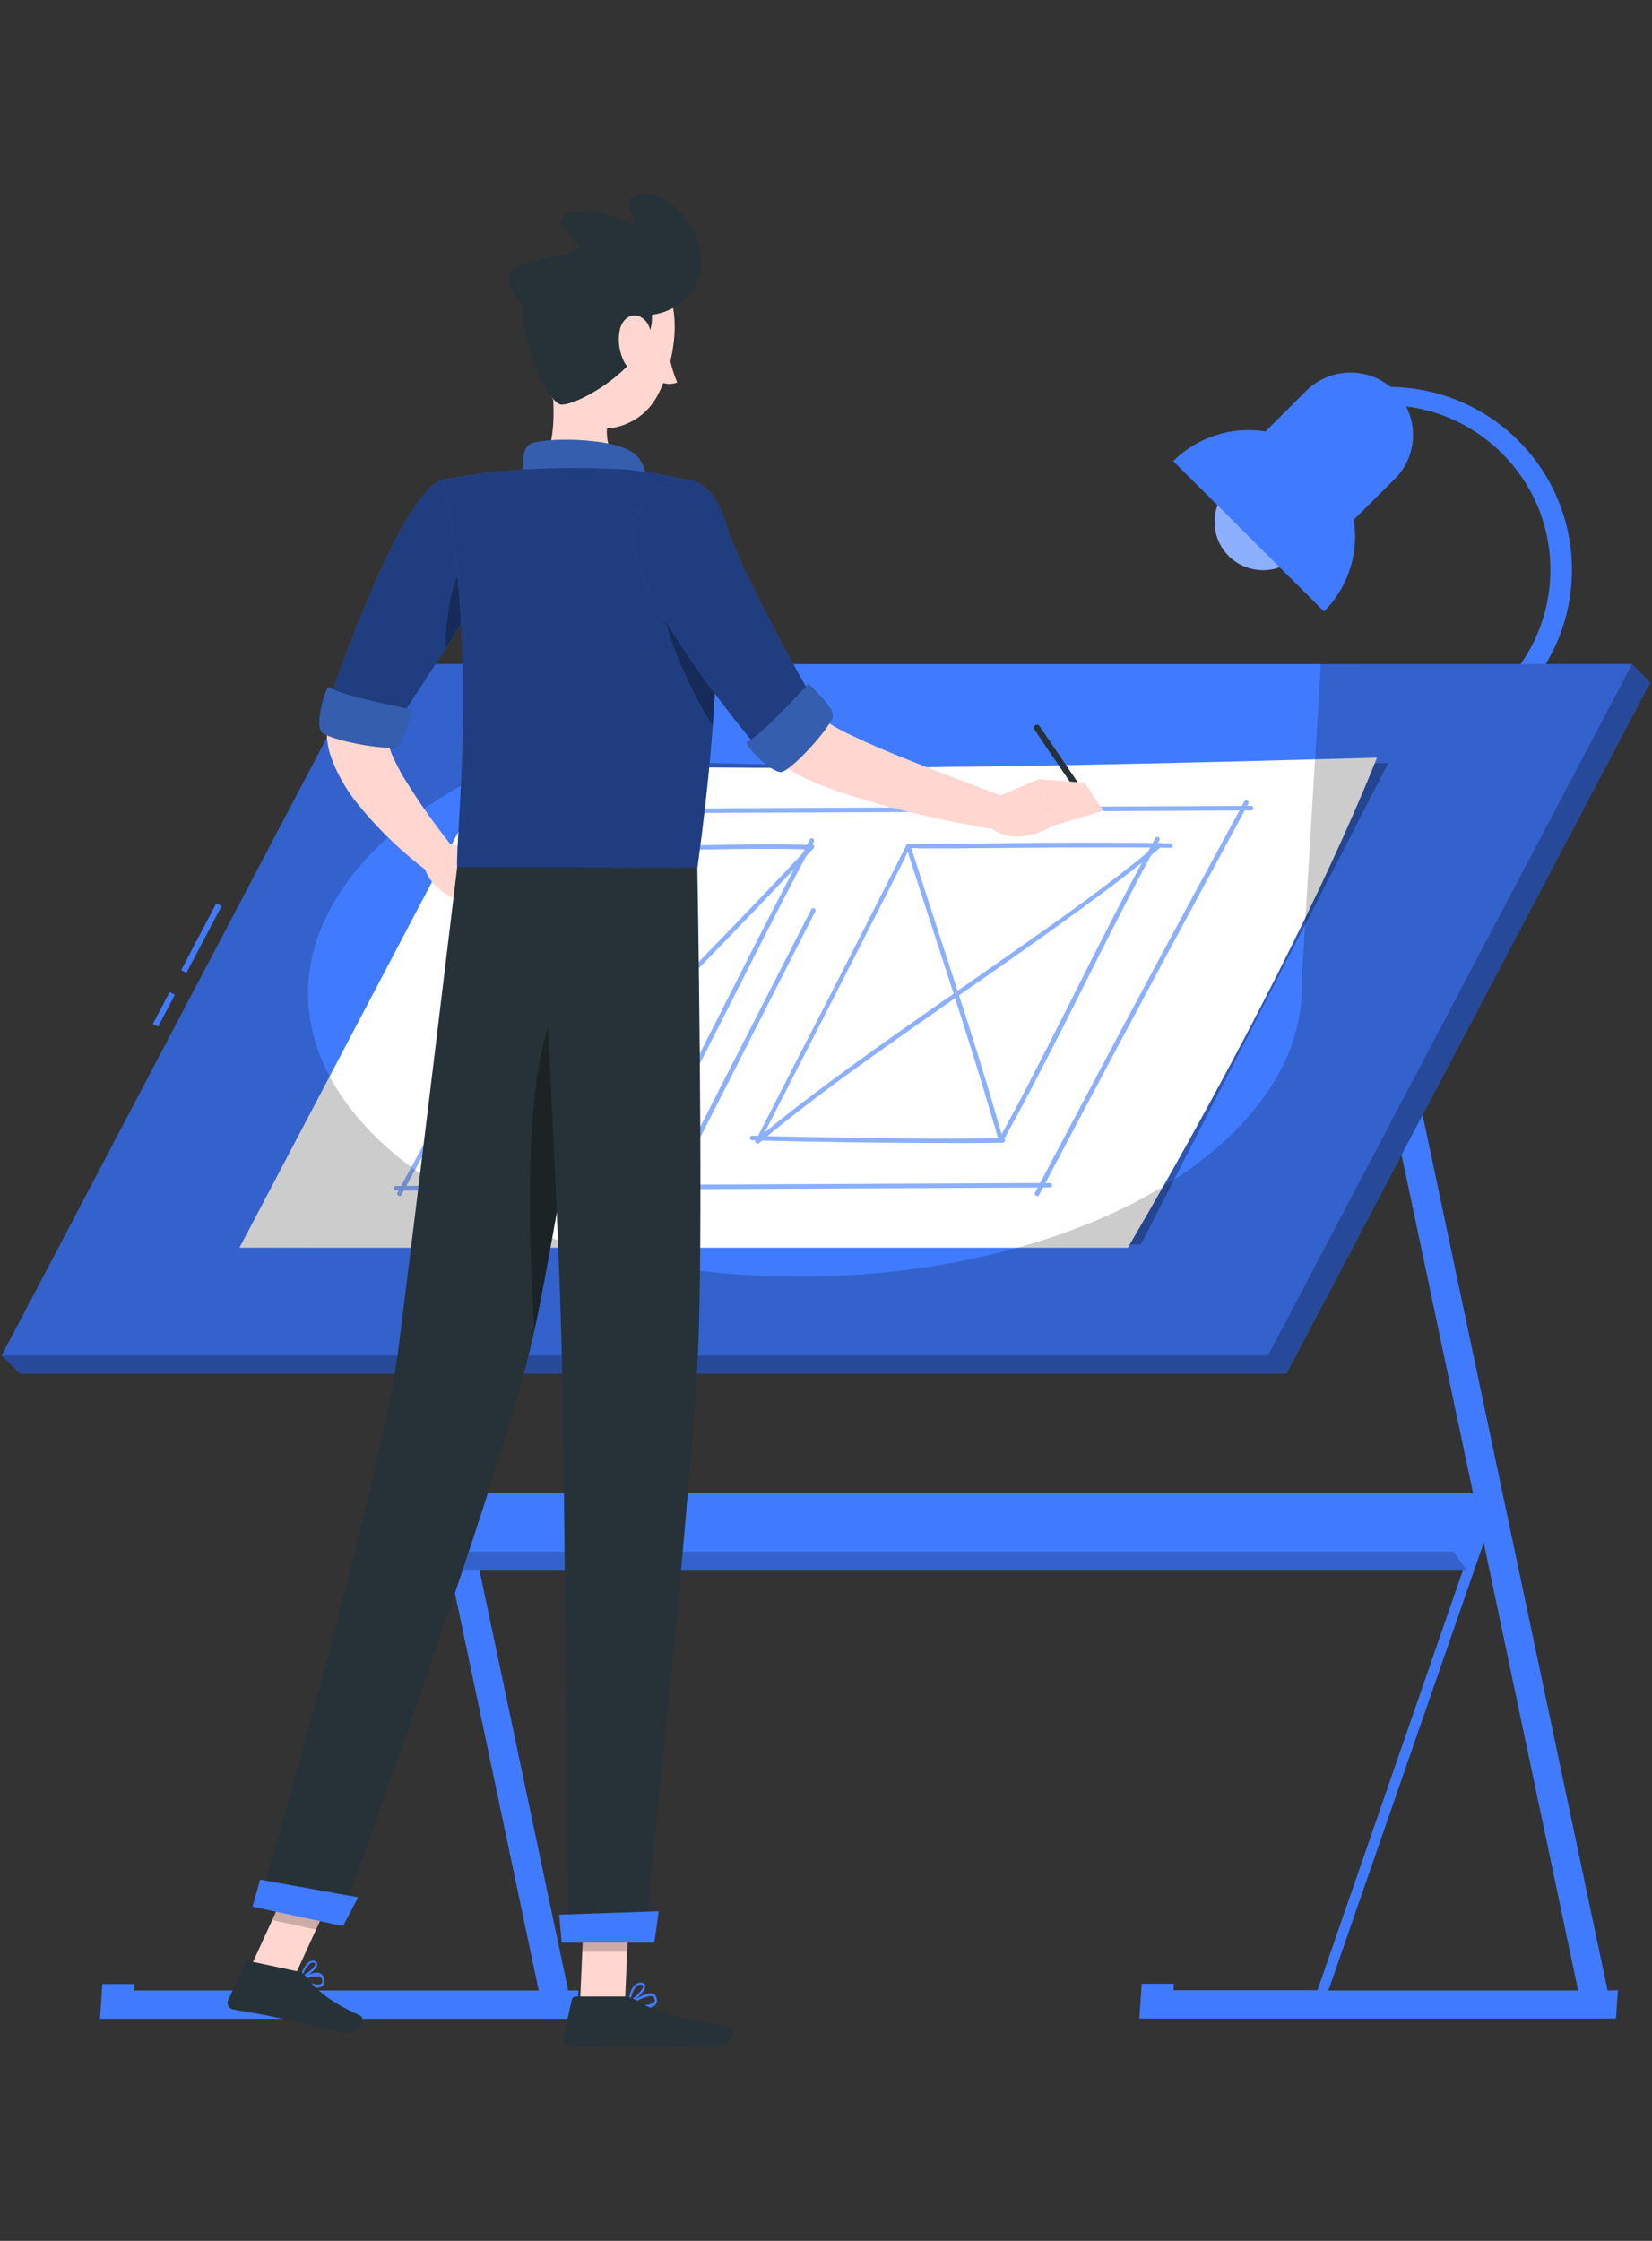 <svg width="118" height="160" viewBox="0 0 118 160" fill="none" xmlns="http://www.w3.org/2000/svg">
<rect x="0" y="0" width="118" height="160" fill="#333333" stroke="none"/>
<path d="M87.769 39.704C86.419 38.353 86.419 36.17 87.769 34.82L89.412 33.182C90.767 31.837 92.959 31.837 94.314 33.182C95.658 34.533 95.658 36.711 94.314 38.062L92.666 39.704C91.31 41.044 89.124 41.044 87.769 39.704Z" fill="#407BFF"/>
<path opacity="0.4" d="M87.769 39.704C86.419 38.353 86.419 36.17 87.769 34.82L89.412 33.182C90.767 31.837 92.959 31.837 94.314 33.182C95.658 34.533 95.658 36.711 94.314 38.062L92.666 39.704C91.31 41.044 89.124 41.044 87.769 39.704Z" fill="white"/>
<path d="M90.082 37.411C88.34 35.67 88.34 32.853 90.082 31.112L93.302 27.904C95.049 26.168 97.877 26.168 99.624 27.904C101.368 29.643 101.368 32.463 99.624 34.203L96.395 37.411C94.648 39.137 91.83 39.137 90.082 37.411Z" fill="#407BFF"/>
<path d="M94.571 32.922C91.592 29.969 86.778 29.969 83.799 32.922L94.571 43.66C97.533 40.689 97.533 35.893 94.571 32.922Z" fill="#407BFF"/>
<path d="M98.941 53.742C98.58 53.742 98.288 53.451 98.288 53.091C98.288 52.732 98.58 52.44 98.941 52.44C105.458 52.44 110.741 47.176 110.741 40.682C110.741 34.188 105.458 28.924 98.941 28.924C98.696 28.944 98.46 28.825 98.332 28.616C98.203 28.407 98.203 28.144 98.332 27.935C98.46 27.726 98.696 27.607 98.941 27.627C103.679 27.542 108.093 30.012 110.487 34.087C112.881 38.162 112.881 43.207 110.487 47.282C108.093 51.357 103.679 53.827 98.941 53.742Z" fill="#407BFF"/>
<path fill-rule="evenodd" clip-rule="evenodd" d="M99.919 71.572L114.829 142.12L115.566 142.099L115.427 144.123H81.384L81.553 141.642H83.85L83.82 142.099H94.107L105.667 108.732L97.925 72.114L99.919 71.572ZM112.722 142.12L105.979 110.151L94.887 142.12H112.722Z" fill="#407BFF"/>
<path fill-rule="evenodd" clip-rule="evenodd" d="M25.692 71.593L40.586 142.12H41.323L41.184 144.144H7.145L7.31 141.663H9.611L9.577 142.12H19.877L31.436 108.753L23.699 72.135L25.692 71.593ZM38.479 142.12L31.736 110.151L20.635 142.12H38.479Z" fill="#407BFF"/>
<path d="M106.721 106.607L104.803 112.137H30.745L32.659 106.607H106.721Z" fill="#407BFF"/>
<path d="M103.804 110.777L104.803 112.137H30.745L29.747 110.777H103.804Z" fill="#407BFF"/>
<path opacity="0.2" d="M103.804 110.777L104.803 112.137H30.745L29.747 110.777H103.804Z" fill="black"/>
<path d="M91.891 98.078H1.435L0.124 96.776L116.569 47.418L117.876 48.72L91.891 98.078Z" fill="#407BFF"/>
<path opacity="0.4" d="M91.891 98.078H1.435L0.124 96.776L116.569 47.418L117.876 48.72L91.891 98.078Z" fill="black"/>
<path d="M12.943 69.267L15.453 64.495L15.826 64.69L13.316 69.462L12.943 69.267Z" fill="#407BFF"/>
<path d="M10.923 73.103L12.116 70.834L12.489 71.029L11.296 73.298L10.923 73.103Z" fill="#407BFF"/>
<path d="M90.58 96.776H0.124L26.114 47.418H116.569L90.58 96.776Z" fill="#407BFF"/>
<path opacity="0.3" d="M81.485 88.861L17.466 89.087L36.405 53.788C51.577 54.871 74.3 54.972 99.156 54.481L81.485 88.861Z" fill="black"/>
<path d="M80.562 89.087H17.104L35.335 54.46C54.881 55.182 75.813 54.72 98.359 54.099C94.866 62.825 88.528 75.486 80.562 89.087Z" fill="white"/>
<g opacity="0.6">
<path d="M28.28 85.006C34.245 84.972 40.209 84.944 46.174 84.922L65.37 84.833L75.008 84.787C75.088 84.774 75.146 84.706 75.146 84.626C75.146 84.545 75.088 84.477 75.008 84.464L57.114 84.548L37.918 84.632L28.28 84.678C28.189 84.678 28.116 84.751 28.116 84.842C28.116 84.932 28.189 85.006 28.28 85.006Z" fill="#407BFF"/>
<path d="M74.22 85.321C78.044 78.07 81.903 70.836 85.797 63.619C86.92 61.541 88.044 59.464 89.168 57.387C89.269 57.202 88.987 57.038 88.886 57.219C84.952 64.433 81.065 71.667 77.225 78.921C76.121 81.001 75.022 83.079 73.929 85.157C73.832 85.342 74.11 85.505 74.212 85.321H74.22Z" fill="#407BFF"/>
<path d="M89.362 57.538C83.369 57.572 77.378 57.6 71.388 57.622L51.964 57.71L42.356 57.756C42.265 57.756 42.191 57.83 42.191 57.92C42.191 58.011 42.265 58.084 42.356 58.084C48.349 58.05 54.34 58.022 60.33 58L79.753 57.912L89.362 57.866C89.453 57.866 89.526 57.792 89.526 57.702C89.526 57.611 89.453 57.538 89.362 57.538Z" fill="#407BFF"/>
<path d="M43.489 56.95C39.629 64.282 35.728 71.596 31.786 78.891C30.663 80.983 29.53 83.071 28.39 85.157C28.288 85.342 28.571 85.505 28.672 85.321C32.639 78.042 36.572 70.73 40.472 63.384C41.579 61.295 42.683 59.205 43.784 57.114C43.886 56.929 43.603 56.766 43.502 56.95H43.489Z" fill="#407BFF"/>
<path d="M49.87 81.503L56.457 68.561L58.231 65.084C58.328 64.899 58.045 64.731 57.949 64.92L51.151 78.232L49.571 81.319C49.478 81.508 49.76 81.671 49.853 81.482L49.87 81.503Z" fill="#407BFF"/>
<path d="M34.235 81.558L38.028 74.125C38.12 73.936 37.838 73.773 37.745 73.957L33.953 81.394C33.86 81.583 34.142 81.747 34.235 81.558Z" fill="#407BFF"/>
<path d="M71.628 81.503C74.785 75.83 77.57 69.96 80.562 64.198C81.296 62.787 82.037 61.376 82.813 59.999C82.914 59.814 82.632 59.65 82.531 59.835C79.374 65.504 76.584 71.379 73.596 77.136C72.863 78.551 72.121 79.958 71.346 81.335C71.245 81.516 71.523 81.684 71.628 81.499V81.503Z" fill="#407BFF"/>
<path d="M54.312 81.461C57.177 75.847 60.073 70.241 62.93 64.622L63.899 62.716L64.422 61.687L64.679 61.175C64.75 61.036 64.86 60.65 65.003 60.574C65.214 60.545 65.429 60.545 65.64 60.574H66.445H68.168C70.733 60.549 73.297 60.528 75.859 60.511C78.451 60.511 81.039 60.49 83.63 60.536C83.71 60.523 83.769 60.455 83.769 60.375C83.769 60.294 83.71 60.226 83.63 60.213C77.381 60.104 71.127 60.213 64.881 60.284C64.823 60.284 64.768 60.314 64.738 60.364C61.206 67.373 57.599 74.344 54.029 81.331C53.932 81.52 54.215 81.684 54.312 81.495V81.461Z" fill="#407BFF"/>
<path d="M71.653 81.382C70.115 75.86 68.282 70.421 66.52 64.971C66.023 63.437 65.529 61.904 65.037 60.373C64.974 60.171 64.658 60.255 64.721 60.457C66.504 66.046 68.375 71.61 70.09 77.22C70.511 78.631 70.933 80.046 71.354 81.47C71.382 81.552 71.47 81.598 71.554 81.575C71.638 81.552 71.689 81.467 71.67 81.382H71.653Z" fill="#407BFF"/>
<path d="M82.724 60.226C79.243 63.165 75.51 65.769 71.788 68.381C67.759 71.207 63.697 73.983 59.74 76.901C57.784 78.341 55.85 79.815 53.996 81.382C53.835 81.516 54.067 81.747 54.227 81.613C57.776 78.618 61.577 75.931 65.374 73.26C69.374 70.447 73.415 67.688 77.36 64.794C79.264 63.4 81.152 61.972 82.956 60.457C83.116 60.318 82.885 60.091 82.724 60.226Z" fill="#407BFF"/>
<path d="M53.701 81.415C58.522 81.554 63.343 81.609 68.164 81.613C69.327 81.613 70.495 81.613 71.658 81.588C71.737 81.575 71.796 81.506 71.796 81.426C71.796 81.346 71.737 81.277 71.658 81.264C66.824 81.357 61.965 81.264 57.144 81.172C55.997 81.147 54.847 81.126 53.701 81.092C53.621 81.105 53.562 81.173 53.562 81.254C53.562 81.334 53.621 81.403 53.701 81.415Z" fill="#407BFF"/>
<path d="M47.017 81.613C50.089 75.914 52.917 70.098 55.896 64.345C56.63 62.923 57.374 61.506 58.13 60.096C58.227 59.911 57.944 59.747 57.847 59.932C54.775 65.63 51.947 71.446 48.968 77.199C48.235 78.623 47.497 80.042 46.734 81.449C46.638 81.634 46.92 81.797 47.017 81.613Z" fill="#407BFF"/>
<path d="M37.943 81.541C39.865 77.779 41.79 74.018 43.717 70.258C44.678 68.377 45.639 66.495 46.599 64.614C47.072 63.694 47.539 62.77 48.007 61.851C48.159 61.548 48.391 60.784 48.719 60.654C48.999 60.611 49.283 60.611 49.562 60.654H50.498C52.942 60.612 55.391 60.566 57.839 60.654C58.045 60.654 58.045 60.335 57.839 60.327C54.733 60.23 51.627 60.327 48.525 60.373C48.467 60.372 48.412 60.402 48.382 60.453C44.838 67.453 41.243 74.432 37.674 81.42C37.577 81.604 37.859 81.772 37.956 81.583L37.943 81.541Z" fill="#407BFF"/>
<path d="M47.042 81.533C47.67 74.524 48.024 67.499 48.673 60.494C48.694 60.284 48.37 60.284 48.349 60.494C47.7 67.499 47.346 74.524 46.713 81.533C46.713 81.739 47.021 81.739 47.042 81.533Z" fill="#407BFF"/>
<path d="M57.885 60.331C52.66 65.949 47.232 71.375 41.926 76.913C40.479 78.417 39.046 79.933 37.627 81.461C37.484 81.612 37.716 81.844 37.859 81.688C43.114 76.019 48.584 70.547 53.941 64.971C55.346 63.509 56.738 62.04 58.117 60.562C58.261 60.41 58.029 60.179 57.885 60.331Z" fill="#407BFF"/>
<path d="M37.539 81.504C40.645 81.655 43.767 81.789 46.878 81.701C47.088 81.701 47.088 81.369 46.878 81.377C43.767 81.462 40.645 81.331 37.539 81.18C37.328 81.18 37.328 81.495 37.539 81.504Z" fill="#407BFF"/>
<path d="M42.55 62.216C42.392 62.476 42.345 62.787 42.419 63.081C42.499 63.331 42.703 63.522 42.958 63.585C43.583 63.687 44.221 63.504 44.695 63.086C45.188 62.727 45.467 62.144 45.436 61.536C45.364 61.025 44.907 60.658 44.391 60.696C44.031 60.737 43.698 60.905 43.452 61.171C43.315 61.296 43.185 61.429 43.064 61.569C42.947 61.687 42.861 61.831 42.815 61.989C42.777 62.195 43.093 62.283 43.131 62.078C43.169 61.872 43.405 61.658 43.553 61.511C43.718 61.325 43.919 61.174 44.143 61.066C44.322 60.986 44.526 60.986 44.705 61.066C44.884 61.147 45.02 61.299 45.078 61.486C45.151 61.931 44.993 62.383 44.657 62.687C44.3 63.056 43.821 63.283 43.308 63.325C43.098 63.355 42.887 63.273 42.752 63.111C42.645 62.882 42.666 62.615 42.807 62.405C42.904 62.22 42.621 62.057 42.524 62.241L42.55 62.216Z" fill="#407BFF"/>
</g>
<path opacity="0.2" d="M116.569 47.418L90.593 96.776H0.124L26.114 47.418H52.044L38.828 53.452H38.799C32.056 55.9 26.666 59.65 23.91 64.332C17.588 75.058 27.521 86.589 46.077 90.124C64.632 93.66 84.785 87.798 91.094 77.073C92.41 74.929 93.067 72.447 92.982 69.934L94.343 47.393L116.569 47.418Z" fill="black"/>
<path d="M34.589 39.124C33.494 41.041 32.382 43.03 31.321 44.998C30.26 46.965 29.207 48.95 28.336 50.93C28.108 51.425 27.913 51.916 27.71 52.407C27.689 52.453 27.71 52.407 27.71 52.407C27.71 52.407 27.71 52.441 27.685 52.474C27.67 52.599 27.67 52.726 27.685 52.852C27.763 53.26 27.892 53.658 28.07 54.035C28.264 54.454 28.492 54.92 28.75 55.369C29.888 57.237 31.151 59.027 32.53 60.727L30.881 62.468C28.919 61.04 27.151 59.366 25.621 57.488C24.734 56.427 24.048 55.216 23.596 53.913C23.462 53.487 23.38 53.046 23.351 52.6C23.337 52.337 23.345 52.073 23.376 51.811C23.391 51.67 23.413 51.53 23.444 51.392C23.444 51.32 23.482 51.245 23.499 51.173L23.554 50.985C23.748 50.406 23.934 49.818 24.146 49.256C24.974 47.051 25.92 44.892 26.979 42.786C28.04 40.689 29.143 38.679 30.361 36.657L34.589 39.124Z" fill="#FFD6D0"/>
<path d="M31.917 60.173L34.167 60.903L32.277 64.066C32.277 64.066 30.619 63.324 30.289 61.818L31.917 60.173Z" fill="#FFD6D0"/>
<path d="M37.245 62.128L35.05 64.566L32.281 64.071L34.171 60.907L37.245 62.128Z" fill="#FFD6D0"/>
<path d="M47.731 24.401C47.667 24.649 47.731 24.884 47.912 24.926C48.094 24.968 48.259 24.8 48.335 24.552C48.411 24.305 48.335 24.066 48.153 24.024C47.972 23.982 47.794 24.15 47.731 24.401Z" fill="#263238"/>
<path d="M47.726 24.88C47.829 25.715 48.046 26.532 48.373 27.309C47.959 27.471 47.495 27.441 47.105 27.229L47.726 24.88Z" fill="#FFD6D0"/>
<path d="M47.172 22.786C47.117 22.762 47.081 22.708 47.081 22.648C47.081 22.588 47.117 22.533 47.172 22.509C47.624 22.32 48.139 22.361 48.555 22.618C48.622 22.669 48.639 22.762 48.593 22.832C48.544 22.899 48.45 22.914 48.382 22.866C48.049 22.668 47.64 22.639 47.282 22.79C47.247 22.803 47.207 22.802 47.172 22.786Z" fill="#263238"/>
<path d="M39.109 25.375C39.57 27.703 40.031 31.97 38.386 33.523C38.386 33.523 39.029 35.889 43.388 35.889C48.187 35.889 45.684 33.523 45.684 33.523C43.063 32.906 43.147 30.976 43.57 29.168L39.109 25.375Z" fill="#FFD6D0"/>
<path d="M37.583 34.722C37.359 33.464 37.109 32.037 37.938 31.672C38.847 31.253 43.625 31.227 45.168 32.285C46.712 33.342 46.014 35.776 46.014 35.776L37.583 34.722Z" fill="#263238"/>
<path opacity="0.6" d="M37.583 34.722C37.359 33.464 37.109 32.037 37.938 31.672C38.847 31.253 43.625 31.227 45.168 32.285C46.712 33.342 46.014 35.776 46.014 35.776L37.583 34.722Z" fill="#407BFF"/>
<path fill-rule="evenodd" clip-rule="evenodd" d="M23.072 141.781C22.822 141.958 22.534 141.98 22.273 141.842C21.998 141.757 21.732 141.626 21.478 141.454C21.45 141.438 21.431 141.399 21.431 141.355C21.434 141.311 21.454 141.273 21.482 141.257C21.524 141.226 22.526 140.634 22.949 140.936C23.045 140.998 23.117 141.117 23.148 141.263C23.202 141.441 23.172 141.65 23.072 141.781ZM22.886 141.139L22.797 141.096V141.127C22.426 141.086 22.053 141.166 21.706 141.361C22.163 141.608 22.801 141.824 22.974 141.608C23 141.589 23.042 141.528 23 141.331C22.983 141.246 22.941 141.176 22.886 141.139Z" fill="#407BFF"/>
<path fill-rule="evenodd" clip-rule="evenodd" d="M21.516 141.269H21.482C21.468 141.267 21.455 141.261 21.444 141.253C21.423 141.233 21.415 141.204 21.423 141.177C21.423 141.176 21.424 141.174 21.425 141.171C21.453 141.083 21.724 140.251 22.133 140.04C22.237 139.985 22.36 139.976 22.471 140.015C22.587 140.039 22.668 140.141 22.666 140.258C22.657 140.619 21.879 141.165 21.516 141.269ZM22.421 140.141H22.399C22.335 140.123 22.266 140.129 22.205 140.158C21.924 140.392 21.72 140.705 21.622 141.055C21.998 140.879 22.514 140.451 22.514 140.237C22.514 140.216 22.514 140.17 22.421 140.141Z" fill="#407BFF"/>
<path fill-rule="evenodd" clip-rule="evenodd" d="M46.876 143.063C46.741 143.317 46.356 143.4 45.934 143.4C45.609 143.395 45.285 143.354 44.965 143.276C44.935 143.265 44.912 143.23 44.906 143.187C44.9 143.142 44.916 143.097 44.944 143.075C44.982 143.039 46.103 142.147 46.635 142.348C46.737 142.38 46.824 142.47 46.876 142.596C46.948 142.736 46.948 142.923 46.876 143.063ZM46.589 142.531C46.54 142.522 46.49 142.522 46.441 142.531H46.428C45.989 142.604 45.564 142.795 45.177 143.092C45.773 143.211 46.585 143.205 46.737 142.915C46.771 142.874 46.792 142.809 46.737 142.679C46.704 142.603 46.651 142.55 46.589 142.531Z" fill="#407BFF"/>
<path fill-rule="evenodd" clip-rule="evenodd" d="M44.995 142.998H44.965C44.95 143.001 44.934 142.999 44.919 142.994C44.897 142.977 44.885 142.95 44.889 142.922C44.889 142.889 44.961 142.029 45.384 141.697C45.501 141.598 45.654 141.551 45.807 141.567C46.014 141.588 46.09 141.693 46.09 141.777C46.149 142.159 45.38 142.826 44.995 142.998ZM45.79 141.706H45.748C45.65 141.706 45.556 141.74 45.481 141.802C45.242 142.079 45.095 142.421 45.058 142.784C45.456 142.545 45.976 142.003 45.942 141.79C45.942 141.789 45.942 141.788 45.941 141.787C45.937 141.766 45.923 141.706 45.79 141.706Z" fill="#407BFF"/>
<path d="M41.435 142.922H44.644L44.961 135.547H41.756L41.435 142.922Z" fill="#FFD6D0"/>
<path d="M17.918 140.422L21.051 141.097L24.201 134.229L21.063 133.554L17.918 140.422Z" fill="#FFD6D0"/>
<path d="M21.355 140.783L17.829 140.028C17.701 140 17.57 140.065 17.516 140.183L16.294 142.813C16.235 142.944 16.238 143.094 16.304 143.222C16.37 143.349 16.491 143.44 16.632 143.468C17.867 143.711 18.48 143.766 20.015 144.101C20.97 144.307 23.122 144.827 24.438 145.108C25.752 145.39 26.209 144.135 25.706 143.904C23.406 142.86 22.446 141.941 21.82 141.085C21.708 140.931 21.542 140.823 21.355 140.783Z" fill="#263238"/>
<path d="M44.623 142.553H41.118C40.987 142.553 40.873 142.644 40.847 142.771L40.213 145.599C40.18 145.738 40.214 145.883 40.304 145.994C40.394 146.105 40.53 146.168 40.674 146.166C41.942 146.145 43.764 146.073 45.354 146.073C47.211 146.073 48.813 146.174 50.995 146.174C52.31 146.174 52.686 144.852 52.124 144.731C49.616 144.185 47.566 144.127 45.397 142.801C45.166 142.65 44.899 142.564 44.623 142.553Z" fill="#263238"/>
<path d="M51.02 37.37C52.064 39.707 53.206 42.107 54.403 44.402C54.999 45.551 55.62 46.684 56.263 47.758C56.884 48.82 57.571 49.843 58.318 50.821L58.589 51.157C58.656 51.219 58.589 51.19 58.694 51.266C58.863 51.412 59.044 51.544 59.235 51.66C59.743 51.967 60.267 52.247 60.804 52.499C61.937 53.04 63.142 53.561 64.364 54.051C66.804 55.038 69.315 55.981 71.81 56.925L71.201 59.242C68.494 58.81 65.813 58.236 63.168 57.521C61.84 57.144 60.512 56.758 59.172 56.263C58.467 56.004 57.778 55.704 57.109 55.365C56.711 55.16 56.331 54.925 55.971 54.66C55.742 54.489 55.527 54.299 55.329 54.093L54.935 53.674C53.97 52.591 53.09 51.437 52.301 50.221C51.519 49.05 50.813 47.855 50.136 46.646C48.8 44.241 47.6 41.763 46.542 39.224L51.02 37.37Z" fill="#FFD6D0"/>
<path d="M31.651 34.244C28.645 34.928 23.596 49.747 23.596 49.747L28.509 51.367C28.509 51.367 33.524 43.995 35.228 40.458C37.008 36.72 34.729 33.544 31.651 34.244Z" fill="#407BFF"/>
<path opacity="0.5" d="M31.651 34.244C28.645 34.928 23.596 49.747 23.596 49.747L28.509 51.367C28.509 51.367 33.524 43.995 35.228 40.458C37.008 36.72 34.729 33.544 31.651 34.244Z" fill="black"/>
<path d="M29.363 50.641C29.363 50.641 24.547 49.73 23.444 49.05C23.059 49.604 22.598 51.61 22.911 52.201C23.224 52.793 27.71 53.645 28.319 53.297C28.928 52.948 29.363 50.641 29.363 50.641Z" fill="#263238"/>
<path opacity="0.6" d="M29.363 50.641C29.363 50.641 24.547 49.73 23.444 49.05C23.059 49.604 22.598 51.61 22.911 52.201C23.224 52.793 27.71 53.645 28.319 53.297C28.928 52.948 29.363 50.641 29.363 50.641Z" fill="#407BFF"/>
<path opacity="0.3" d="M33.6 39.505C32.682 40.416 31.849 43.001 31.824 46.286C32.885 44.607 33.98 42.807 34.746 41.368C34.382 40.072 33.976 39.145 33.6 39.505Z" fill="black"/>
<path d="M49.629 34.408C49.629 34.408 53.045 38.234 49.819 61.931H32.657C32.539 59.317 34.192 46.562 31.651 34.24C33.548 33.876 35.468 33.635 37.397 33.519C39.828 33.38 42.264 33.38 44.695 33.519C46.36 33.687 48.01 33.984 49.629 34.408Z" fill="#407BFF"/>
<path opacity="0.5" d="M49.629 34.408C49.629 34.408 53.045 38.234 49.819 61.931H32.657C32.539 59.317 34.192 46.562 31.651 34.24C33.548 33.876 35.468 33.635 37.397 33.519C39.828 33.38 42.264 33.38 44.695 33.519C46.36 33.687 48.01 33.984 49.629 34.408Z" fill="black"/>
<path opacity="0.3" d="M47.084 41.977C47.409 45.434 49.62 49.822 50.914 51.811C51.084 49.529 51.172 47.54 51.198 45.803L47.084 41.977Z" fill="black"/>
<path d="M45.38 36.875C43.312 40.756 54.107 53.376 54.107 53.376L57.878 49.579C57.878 49.579 52.982 41.083 51.832 37.316C50.411 32.658 46.953 33.921 45.38 36.875Z" fill="#407BFF"/>
<path opacity="0.5" d="M45.38 36.875C43.312 40.756 54.107 53.376 54.107 53.376L57.878 49.579C57.878 49.579 52.982 41.083 51.832 37.316C50.411 32.658 46.953 33.921 45.38 36.875Z" fill="black"/>
<path d="M57.726 48.828C57.726 48.828 54.453 52.449 53.303 53.024C53.582 53.636 55.066 55.075 55.747 55.121C56.428 55.168 59.472 51.79 59.485 51.094C59.498 50.397 57.726 48.828 57.726 48.828Z" fill="#263238"/>
<path opacity="0.6" d="M57.726 48.828C57.726 48.828 54.453 52.449 53.303 53.024C53.582 53.636 55.066 55.075 55.747 55.121C56.428 55.168 59.472 51.79 59.485 51.094C59.498 50.397 57.726 48.828 57.726 48.828Z" fill="#407BFF"/>
<path d="M71.07 56.968L74.178 55.638L75.146 58.994C75.146 58.994 72.774 60.534 70.876 59.187L71.07 56.968Z" fill="#FFD6D0"/>
<path d="M77.645 57.228C77.543 57.295 77.406 57.269 77.336 57.169L73.886 52.092C73.852 52.044 73.84 51.984 73.851 51.927C73.862 51.869 73.896 51.818 73.945 51.786C73.994 51.753 74.054 51.74 74.112 51.751C74.17 51.762 74.221 51.796 74.254 51.845L77.704 56.921C77.738 56.97 77.751 57.029 77.74 57.087C77.728 57.145 77.694 57.195 77.645 57.228Z" fill="#263238"/>
<path d="M77.455 55.885L78.82 57.891L75.146 58.981L74.178 55.633L77.455 55.885Z" fill="#FFD6D0"/>
<path opacity="0.2" d="M44.961 135.551L44.8 139.352H41.587L41.752 135.551H44.961Z" fill="black"/>
<path opacity="0.2" d="M21.063 133.558L24.201 134.229L22.577 137.77L19.44 137.095L21.063 133.558Z" fill="black"/>
<path d="M39.507 21.741C38.906 24.846 38.395 26.634 39.545 28.597C41.274 31.534 45.435 31.114 46.957 28.257C48.331 25.681 49.071 21.041 46.382 19.056C45.177 18.161 43.59 17.95 42.19 18.497C40.789 19.044 39.774 20.271 39.507 21.741Z" fill="#FFD6D0"/>
<path d="M38.272 20.206C40.534 19.472 44.822 17.89 46.335 21.502C47.849 25.115 41.684 28.887 40.116 28.891C38.856 28.903 35.786 21.045 38.272 20.206Z" fill="#263238"/>
<path d="M42.982 21.729C47.413 24.141 51.439 20.672 49.642 16.749C47.845 12.826 43.917 13.392 45.139 15.305C46.361 17.218 42.982 14.319 40.648 15.213C39.012 15.838 41.135 16.858 41.333 17.596C41.532 18.334 37.05 18.355 36.454 19.463C35.858 20.571 38.01 22.878 39.114 22.517C40.217 22.157 42.2 21.297 42.982 21.729Z" fill="#263238"/>
<path d="M44.263 23.587C44.117 24.359 44.233 25.158 44.593 25.857C45.071 26.772 45.9 26.499 46.259 25.631C46.585 24.846 46.724 23.428 46.005 22.803C45.287 22.178 44.45 22.66 44.263 23.587Z" fill="#FFD6D0"/>
<path d="M43.731 61.931C43.731 61.931 40.09 86.265 38.09 95.378C35.9 105.363 24.197 137.363 24.197 137.363L18.45 136.13C18.45 136.13 27.215 106.169 28.463 96.272C29.82 85.543 32.657 61.918 32.657 61.918L43.731 61.931Z" fill="#263238"/>
<path d="M25.571 135.463C25.596 135.463 24.501 137.523 24.501 137.523L18.036 136.134L18.581 134.208L25.571 135.463Z" fill="#407BFF"/>
<path opacity="0.3" d="M41.431 70.599C37.202 71.417 37.663 86.999 38.171 95.013C39.384 89.349 41.164 78.449 42.378 70.712C42.084 70.57 41.75 70.53 41.431 70.599Z" fill="black"/>
<path d="M49.811 61.931C49.811 61.931 50.234 85.737 49.904 95.445C49.549 105.544 46.005 138.614 46.005 138.614H40.559C40.559 138.614 40.357 106.136 40.116 96.217C39.853 85.405 38.538 61.931 38.538 61.931L49.811 61.931Z" fill="#263238"/>
<path d="M47.041 136.465C47.067 136.465 46.733 138.706 46.733 138.706H40.12L39.942 136.709L47.041 136.465Z" fill="#407BFF"/>
</svg>
